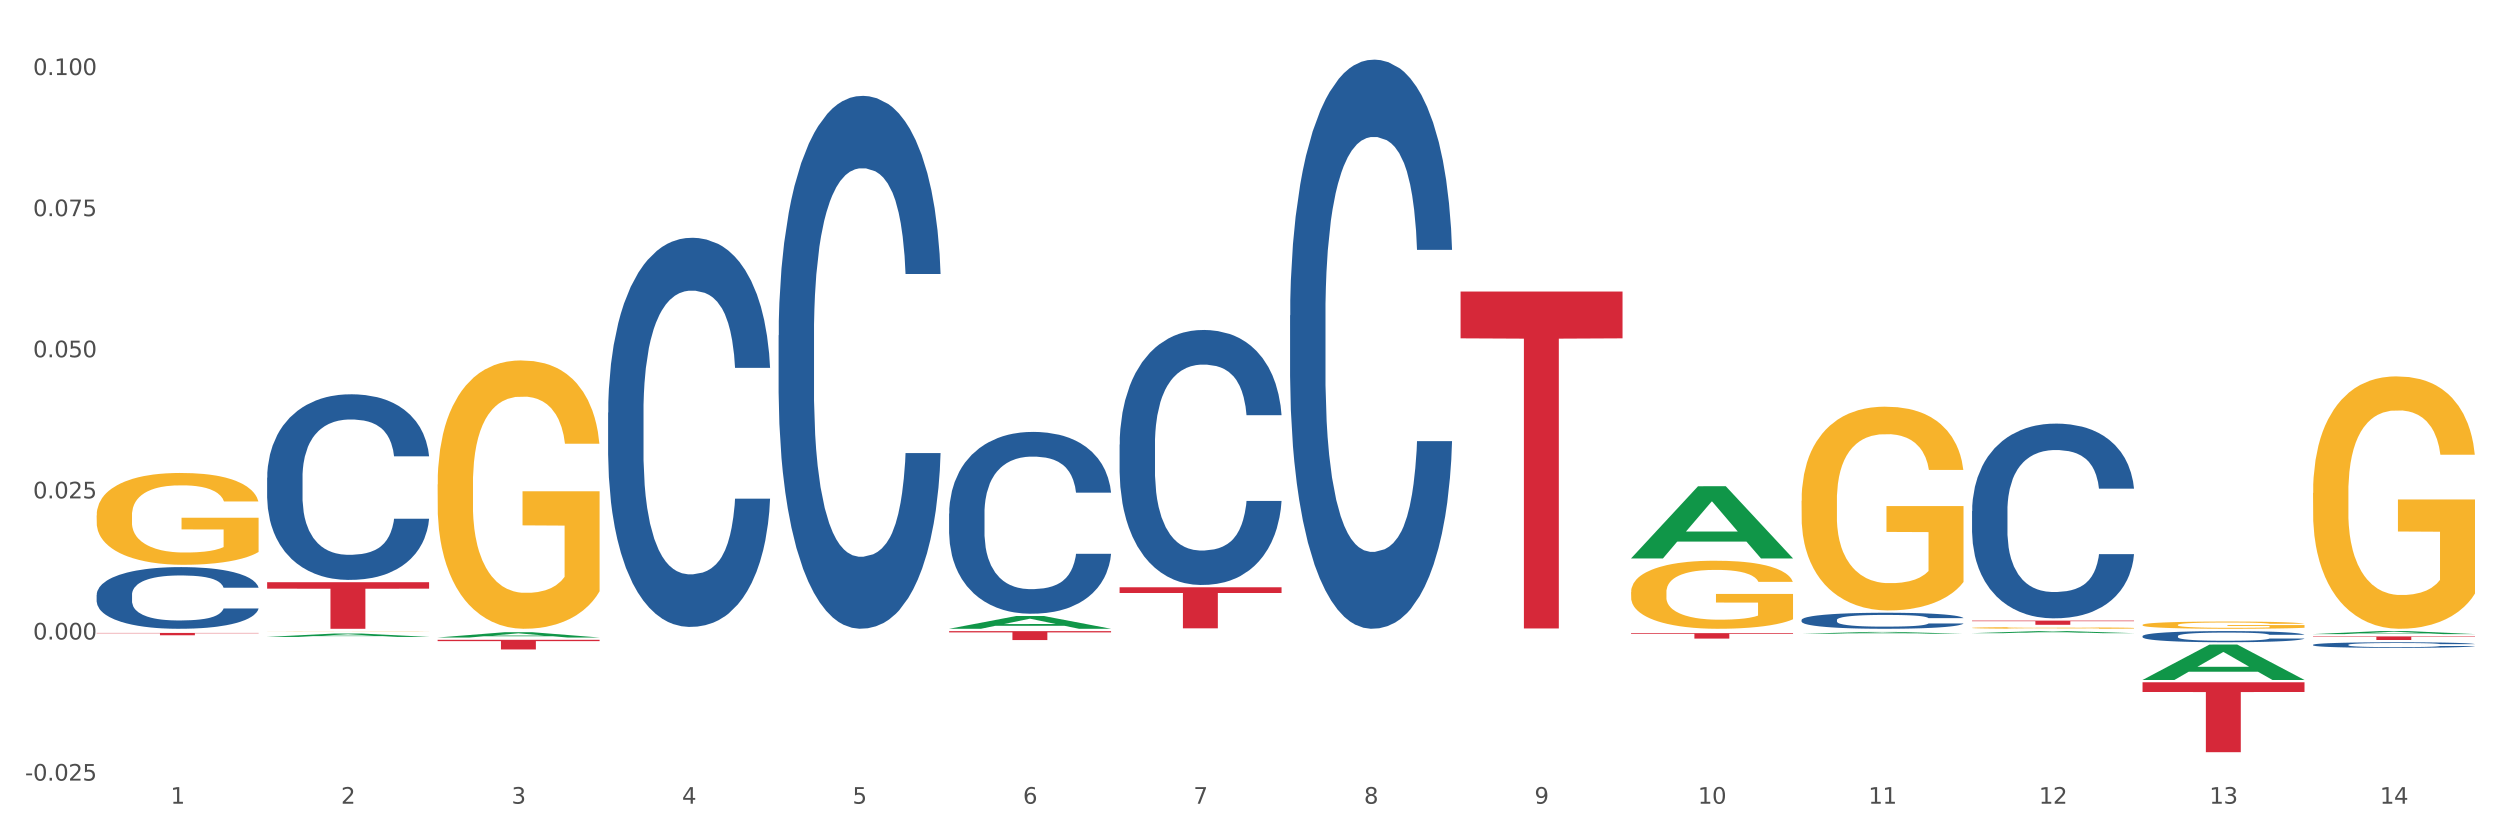 <?xml version="1.0" encoding="utf-8" standalone="no"?>
<!DOCTYPE svg PUBLIC "-//W3C//DTD SVG 1.1//EN"
  "http://www.w3.org/Graphics/SVG/1.1/DTD/svg11.dtd">
<svg xmlns:xlink="http://www.w3.org/1999/xlink" width="1080pt" height="360pt" viewBox="0 0 1080 360" xmlns="http://www.w3.org/2000/svg" version="1.1">
 <rect x="0" y="0" width="1080" height="360" fill="#333333" stroke="none"/>
 <defs>
  <style type="text/css">*{stroke-linejoin: round; stroke-linecap: butt}</style>
 </defs>
 <g id="figure_1">
  <g id="patch_1">
   <path d="M 0 360 
L 1080 360 
L 1080 0 
L 0 0 
z
" style="fill: #ffffff; stroke: #ffffff; stroke-linejoin: miter"/>
  </g>
  <g id="axes_1">
   <g id="matplotlib.axis_1">
    <g id="xtick_1">
     <g id="text_1">
      <!-- 1 -->
      <g style="fill: #4d4d4d" transform="translate(73.677 347.204) scale(0.096 -0.096)">
       <defs>
        <path id="DejaVuSans-31" d="M 794 531 
L 1825 531 
L 1825 4091 
L 703 3866 
L 703 4441 
L 1819 4666 
L 2450 4666 
L 2450 531 
L 3481 531 
L 3481 0 
L 794 0 
L 794 531 
z
" transform="scale(0.016)"/>
       </defs>
       <use xlink:href="#DejaVuSans-31"/>
      </g>
     </g>
    </g>
    <g id="xtick_2">
     <g id="text_2">
      <!-- 2 -->
      <g style="fill: #4d4d4d" transform="translate(147.33 347.204) scale(0.096 -0.096)">
       <defs>
        <path id="DejaVuSans-32" d="M 1228 531 
L 3431 531 
L 3431 0 
L 469 0 
L 469 531 
Q 828 903 1448 1529 
Q 2069 2156 2228 2338 
Q 2531 2678 2651 2914 
Q 2772 3150 2772 3378 
Q 2772 3750 2511 3984 
Q 2250 4219 1831 4219 
Q 1534 4219 1204 4116 
Q 875 4013 500 3803 
L 500 4441 
Q 881 4594 1212 4672 
Q 1544 4750 1819 4750 
Q 2544 4750 2975 4387 
Q 3406 4025 3406 3419 
Q 3406 3131 3298 2873 
Q 3191 2616 2906 2266 
Q 2828 2175 2409 1742 
Q 1991 1309 1228 531 
z
" transform="scale(0.016)"/>
       </defs>
       <use xlink:href="#DejaVuSans-32"/>
      </g>
     </g>
    </g>
    <g id="xtick_3">
     <g id="text_3">
      <!-- 3 -->
      <g style="fill: #4d4d4d" transform="translate(220.983 347.204) scale(0.096 -0.096)">
       <defs>
        <path id="DejaVuSans-33" d="M 2597 2516 
Q 3050 2419 3304 2112 
Q 3559 1806 3559 1356 
Q 3559 666 3084 287 
Q 2609 -91 1734 -91 
Q 1441 -91 1130 -33 
Q 819 25 488 141 
L 488 750 
Q 750 597 1062 519 
Q 1375 441 1716 441 
Q 2309 441 2620 675 
Q 2931 909 2931 1356 
Q 2931 1769 2642 2001 
Q 2353 2234 1838 2234 
L 1294 2234 
L 1294 2753 
L 1863 2753 
Q 2328 2753 2575 2939 
Q 2822 3125 2822 3475 
Q 2822 3834 2567 4026 
Q 2313 4219 1838 4219 
Q 1578 4219 1281 4162 
Q 984 4106 628 3988 
L 628 4550 
Q 988 4650 1302 4700 
Q 1616 4750 1894 4750 
Q 2613 4750 3031 4423 
Q 3450 4097 3450 3541 
Q 3450 3153 3228 2886 
Q 3006 2619 2597 2516 
z
" transform="scale(0.016)"/>
       </defs>
       <use xlink:href="#DejaVuSans-33"/>
      </g>
     </g>
    </g>
    <g id="xtick_4">
     <g id="text_4">
      <!-- 4 -->
      <g style="fill: #4d4d4d" transform="translate(294.635 347.204) scale(0.096 -0.096)">
       <defs>
        <path id="DejaVuSans-34" d="M 2419 4116 
L 825 1625 
L 2419 1625 
L 2419 4116 
z
M 2253 4666 
L 3047 4666 
L 3047 1625 
L 3713 1625 
L 3713 1100 
L 3047 1100 
L 3047 0 
L 2419 0 
L 2419 1100 
L 313 1100 
L 313 1709 
L 2253 4666 
z
" transform="scale(0.016)"/>
       </defs>
       <use xlink:href="#DejaVuSans-34"/>
      </g>
     </g>
    </g>
    <g id="xtick_5">
     <g id="text_5">
      <!-- 5 -->
      <g style="fill: #4d4d4d" transform="translate(368.288 347.204) scale(0.096 -0.096)">
       <defs>
        <path id="DejaVuSans-35" d="M 691 4666 
L 3169 4666 
L 3169 4134 
L 1269 4134 
L 1269 2991 
Q 1406 3038 1543 3061 
Q 1681 3084 1819 3084 
Q 2600 3084 3056 2656 
Q 3513 2228 3513 1497 
Q 3513 744 3044 326 
Q 2575 -91 1722 -91 
Q 1428 -91 1123 -41 
Q 819 9 494 109 
L 494 744 
Q 775 591 1075 516 
Q 1375 441 1709 441 
Q 2250 441 2565 725 
Q 2881 1009 2881 1497 
Q 2881 1984 2565 2268 
Q 2250 2553 1709 2553 
Q 1456 2553 1204 2497 
Q 953 2441 691 2322 
L 691 4666 
z
" transform="scale(0.016)"/>
       </defs>
       <use xlink:href="#DejaVuSans-35"/>
      </g>
     </g>
    </g>
    <g id="xtick_6">
     <g id="text_6">
      <!-- 6 -->
      <g style="fill: #4d4d4d" transform="translate(441.94 347.204) scale(0.096 -0.096)">
       <defs>
        <path id="DejaVuSans-36" d="M 2113 2584 
Q 1688 2584 1439 2293 
Q 1191 2003 1191 1497 
Q 1191 994 1439 701 
Q 1688 409 2113 409 
Q 2538 409 2786 701 
Q 3034 994 3034 1497 
Q 3034 2003 2786 2293 
Q 2538 2584 2113 2584 
z
M 3366 4563 
L 3366 3988 
Q 3128 4100 2886 4159 
Q 2644 4219 2406 4219 
Q 1781 4219 1451 3797 
Q 1122 3375 1075 2522 
Q 1259 2794 1537 2939 
Q 1816 3084 2150 3084 
Q 2853 3084 3261 2657 
Q 3669 2231 3669 1497 
Q 3669 778 3244 343 
Q 2819 -91 2113 -91 
Q 1303 -91 875 529 
Q 447 1150 447 2328 
Q 447 3434 972 4092 
Q 1497 4750 2381 4750 
Q 2619 4750 2861 4703 
Q 3103 4656 3366 4563 
z
" transform="scale(0.016)"/>
       </defs>
       <use xlink:href="#DejaVuSans-36"/>
      </g>
     </g>
    </g>
    <g id="xtick_7">
     <g id="text_7">
      <!-- 7 -->
      <g style="fill: #4d4d4d" transform="translate(515.593 347.204) scale(0.096 -0.096)">
       <defs>
        <path id="DejaVuSans-37" d="M 525 4666 
L 3525 4666 
L 3525 4397 
L 1831 0 
L 1172 0 
L 2766 4134 
L 525 4134 
L 525 4666 
z
" transform="scale(0.016)"/>
       </defs>
       <use xlink:href="#DejaVuSans-37"/>
      </g>
     </g>
    </g>
    <g id="xtick_8">
     <g id="text_8">
      <!-- 8 -->
      <g style="fill: #4d4d4d" transform="translate(589.246 347.204) scale(0.096 -0.096)">
       <defs>
        <path id="DejaVuSans-38" d="M 2034 2216 
Q 1584 2216 1326 1975 
Q 1069 1734 1069 1313 
Q 1069 891 1326 650 
Q 1584 409 2034 409 
Q 2484 409 2743 651 
Q 3003 894 3003 1313 
Q 3003 1734 2745 1975 
Q 2488 2216 2034 2216 
z
M 1403 2484 
Q 997 2584 770 2862 
Q 544 3141 544 3541 
Q 544 4100 942 4425 
Q 1341 4750 2034 4750 
Q 2731 4750 3128 4425 
Q 3525 4100 3525 3541 
Q 3525 3141 3298 2862 
Q 3072 2584 2669 2484 
Q 3125 2378 3379 2068 
Q 3634 1759 3634 1313 
Q 3634 634 3220 271 
Q 2806 -91 2034 -91 
Q 1263 -91 848 271 
Q 434 634 434 1313 
Q 434 1759 690 2068 
Q 947 2378 1403 2484 
z
M 1172 3481 
Q 1172 3119 1398 2916 
Q 1625 2713 2034 2713 
Q 2441 2713 2670 2916 
Q 2900 3119 2900 3481 
Q 2900 3844 2670 4047 
Q 2441 4250 2034 4250 
Q 1625 4250 1398 4047 
Q 1172 3844 1172 3481 
z
" transform="scale(0.016)"/>
       </defs>
       <use xlink:href="#DejaVuSans-38"/>
      </g>
     </g>
    </g>
    <g id="xtick_9">
     <g id="text_9">
      <!-- 9 -->
      <g style="fill: #4d4d4d" transform="translate(662.898 347.204) scale(0.096 -0.096)">
       <defs>
        <path id="DejaVuSans-39" d="M 703 97 
L 703 672 
Q 941 559 1184 500 
Q 1428 441 1663 441 
Q 2288 441 2617 861 
Q 2947 1281 2994 2138 
Q 2813 1869 2534 1725 
Q 2256 1581 1919 1581 
Q 1219 1581 811 2004 
Q 403 2428 403 3163 
Q 403 3881 828 4315 
Q 1253 4750 1959 4750 
Q 2769 4750 3195 4129 
Q 3622 3509 3622 2328 
Q 3622 1225 3098 567 
Q 2575 -91 1691 -91 
Q 1453 -91 1209 -44 
Q 966 3 703 97 
z
M 1959 2075 
Q 2384 2075 2632 2365 
Q 2881 2656 2881 3163 
Q 2881 3666 2632 3958 
Q 2384 4250 1959 4250 
Q 1534 4250 1286 3958 
Q 1038 3666 1038 3163 
Q 1038 2656 1286 2365 
Q 1534 2075 1959 2075 
z
" transform="scale(0.016)"/>
       </defs>
       <use xlink:href="#DejaVuSans-39"/>
      </g>
     </g>
    </g>
    <g id="xtick_10">
     <g id="text_10">
      <!-- 10 -->
      <g style="fill: #4d4d4d" transform="translate(733.497 347.204) scale(0.096 -0.096)">
       <defs>
        <path id="DejaVuSans-30" d="M 2034 4250 
Q 1547 4250 1301 3770 
Q 1056 3291 1056 2328 
Q 1056 1369 1301 889 
Q 1547 409 2034 409 
Q 2525 409 2770 889 
Q 3016 1369 3016 2328 
Q 3016 3291 2770 3770 
Q 2525 4250 2034 4250 
z
M 2034 4750 
Q 2819 4750 3233 4129 
Q 3647 3509 3647 2328 
Q 3647 1150 3233 529 
Q 2819 -91 2034 -91 
Q 1250 -91 836 529 
Q 422 1150 422 2328 
Q 422 3509 836 4129 
Q 1250 4750 2034 4750 
z
" transform="scale(0.016)"/>
       </defs>
       <use xlink:href="#DejaVuSans-31"/>
       <use xlink:href="#DejaVuSans-30" transform="translate(63.623 0)"/>
      </g>
     </g>
    </g>
    <g id="xtick_11">
     <g id="text_11">
      <!-- 11 -->
      <g style="fill: #4d4d4d" transform="translate(807.149 347.204) scale(0.096 -0.096)">
       <use xlink:href="#DejaVuSans-31"/>
       <use xlink:href="#DejaVuSans-31" transform="translate(63.623 0)"/>
      </g>
     </g>
    </g>
    <g id="xtick_12">
     <g id="text_12">
      <!-- 12 -->
      <g style="fill: #4d4d4d" transform="translate(880.802 347.204) scale(0.096 -0.096)">
       <use xlink:href="#DejaVuSans-31"/>
       <use xlink:href="#DejaVuSans-32" transform="translate(63.623 0)"/>
      </g>
     </g>
    </g>
    <g id="xtick_13">
     <g id="text_13">
      <!-- 13 -->
      <g style="fill: #4d4d4d" transform="translate(954.454 347.204) scale(0.096 -0.096)">
       <use xlink:href="#DejaVuSans-31"/>
       <use xlink:href="#DejaVuSans-33" transform="translate(63.623 0)"/>
      </g>
     </g>
    </g>
    <g id="xtick_14">
     <g id="text_14">
      <!-- 14 -->
      <g style="fill: #4d4d4d" transform="translate(1028.107 347.204) scale(0.096 -0.096)">
       <use xlink:href="#DejaVuSans-31"/>
       <use xlink:href="#DejaVuSans-34" transform="translate(63.623 0)"/>
      </g>
     </g>
    </g>
    <g id="xtick_15"/>
    <g id="xtick_16"/>
    <g id="xtick_17"/>
    <g id="xtick_18"/>
    <g id="xtick_19"/>
    <g id="xtick_20"/>
    <g id="xtick_21"/>
    <g id="xtick_22"/>
    <g id="xtick_23"/>
    <g id="xtick_24"/>
    <g id="xtick_25"/>
    <g id="xtick_26"/>
    <g id="xtick_27"/>
   </g>
   <g id="matplotlib.axis_2">
    <g id="ytick_1">
     <g id="text_15">
      <!-- -0.025 -->
      <g style="fill: #4d4d4d" transform="translate(10.8 337.234) scale(0.096 -0.096)">
       <defs>
        <path id="DejaVuSans-2d" d="M 313 2009 
L 1997 2009 
L 1997 1497 
L 313 1497 
L 313 2009 
z
" transform="scale(0.016)"/>
        <path id="DejaVuSans-2e" d="M 684 794 
L 1344 794 
L 1344 0 
L 684 0 
L 684 794 
z
" transform="scale(0.016)"/>
       </defs>
       <use xlink:href="#DejaVuSans-2d"/>
       <use xlink:href="#DejaVuSans-30" transform="translate(36.084 0)"/>
       <use xlink:href="#DejaVuSans-2e" transform="translate(99.707 0)"/>
       <use xlink:href="#DejaVuSans-30" transform="translate(131.494 0)"/>
       <use xlink:href="#DejaVuSans-32" transform="translate(195.117 0)"/>
       <use xlink:href="#DejaVuSans-35" transform="translate(258.74 0)"/>
      </g>
     </g>
    </g>
    <g id="ytick_2">
     <g id="text_16">
      <!-- 0.000 -->
      <g style="fill: #4d4d4d" transform="translate(14.264 276.271) scale(0.096 -0.096)">
       <use xlink:href="#DejaVuSans-30"/>
       <use xlink:href="#DejaVuSans-2e" transform="translate(63.623 0)"/>
       <use xlink:href="#DejaVuSans-30" transform="translate(95.41 0)"/>
       <use xlink:href="#DejaVuSans-30" transform="translate(159.033 0)"/>
       <use xlink:href="#DejaVuSans-30" transform="translate(222.656 0)"/>
      </g>
     </g>
    </g>
    <g id="ytick_3">
     <g id="text_17">
      <!-- 0.025 -->
      <g style="fill: #4d4d4d" transform="translate(14.264 215.308) scale(0.096 -0.096)">
       <use xlink:href="#DejaVuSans-30"/>
       <use xlink:href="#DejaVuSans-2e" transform="translate(63.623 0)"/>
       <use xlink:href="#DejaVuSans-30" transform="translate(95.41 0)"/>
       <use xlink:href="#DejaVuSans-32" transform="translate(159.033 0)"/>
       <use xlink:href="#DejaVuSans-35" transform="translate(222.656 0)"/>
      </g>
     </g>
    </g>
    <g id="ytick_4">
     <g id="text_18">
      <!-- 0.050 -->
      <g style="fill: #4d4d4d" transform="translate(14.264 154.345) scale(0.096 -0.096)">
       <use xlink:href="#DejaVuSans-30"/>
       <use xlink:href="#DejaVuSans-2e" transform="translate(63.623 0)"/>
       <use xlink:href="#DejaVuSans-30" transform="translate(95.41 0)"/>
       <use xlink:href="#DejaVuSans-35" transform="translate(159.033 0)"/>
       <use xlink:href="#DejaVuSans-30" transform="translate(222.656 0)"/>
      </g>
     </g>
    </g>
    <g id="ytick_5">
     <g id="text_19">
      <!-- 0.075 -->
      <g style="fill: #4d4d4d" transform="translate(14.264 93.382) scale(0.096 -0.096)">
       <use xlink:href="#DejaVuSans-30"/>
       <use xlink:href="#DejaVuSans-2e" transform="translate(63.623 0)"/>
       <use xlink:href="#DejaVuSans-30" transform="translate(95.41 0)"/>
       <use xlink:href="#DejaVuSans-37" transform="translate(159.033 0)"/>
       <use xlink:href="#DejaVuSans-35" transform="translate(222.656 0)"/>
      </g>
     </g>
    </g>
    <g id="ytick_6">
     <g id="text_20">
      <!-- 0.100 -->
      <g style="fill: #4d4d4d" transform="translate(14.264 32.418) scale(0.096 -0.096)">
       <use xlink:href="#DejaVuSans-30"/>
       <use xlink:href="#DejaVuSans-2e" transform="translate(63.623 0)"/>
       <use xlink:href="#DejaVuSans-31" transform="translate(95.41 0)"/>
       <use xlink:href="#DejaVuSans-30" transform="translate(159.033 0)"/>
       <use xlink:href="#DejaVuSans-30" transform="translate(222.656 0)"/>
      </g>
     </g>
    </g>
    <g id="ytick_7"/>
    <g id="ytick_8"/>
    <g id="ytick_9"/>
    <g id="ytick_10"/>
    <g id="ytick_11"/>
   </g>
   <g id="PolyCollection_1">
    <path d="M 115.399 275.139 
L 115.471 275.138 
L 144.325 273.69 
L 156.299 273.689 
L 185.369 275.142 
L 171.519 275.142 
L 165.244 274.804 
L 135.452 274.804 
L 135.236 274.809 
L 129.177 275.142 
L 115.399 275.142 
L 115.399 275.139 
L 139.203 274.602 
L 161.493 274.6 
L 150.456 273.999 
L 150.312 273.996 
L 150.168 274 
L 139.131 274.6 
L 139.203 274.602 
L 115.399 275.139 
z
" clip-path="url(#p524a201e7c)" style="fill: #109648"/>
    <path d="M 189.052 276.393 
L 259.022 276.393 
L 259.022 276.973 
L 231.498 276.977 
L 231.498 280.572 
L 216.41 280.572 
L 216.41 276.977 
L 189.052 276.973 
L 189.052 276.396 
L 189.052 276.393 
z
" clip-path="url(#p524a201e7c)" style="fill: #d62839"/>
    <path d="M 410.009 272.644 
L 479.979 272.644 
L 479.979 273.182 
L 452.456 273.186 
L 452.456 276.514 
L 437.367 276.514 
L 437.367 273.186 
L 410.009 273.182 
L 410.009 272.648 
L 410.009 272.644 
z
" clip-path="url(#p524a201e7c)" style="fill: #d62839"/>
    <path d="M 483.662 253.705 
L 553.632 253.705 
L 553.632 256.17 
L 526.108 256.186 
L 526.108 271.443 
L 511.02 271.443 
L 511.02 256.186 
L 483.662 256.17 
L 483.662 253.721 
L 483.662 253.705 
z
" clip-path="url(#p524a201e7c)" style="fill: #d62839"/>
    <path d="M 630.967 125.933 
L 700.937 125.933 
L 700.937 146.163 
L 673.413 146.3 
L 673.413 271.511 
L 658.325 271.511 
L 658.325 146.3 
L 630.967 146.163 
L 630.967 126.069 
L 630.967 125.933 
z
" clip-path="url(#p524a201e7c)" style="fill: #d62839"/>
    <path d="M 704.62 273.506 
L 774.59 273.506 
L 774.59 273.836 
L 747.066 273.838 
L 747.066 275.878 
L 731.978 275.878 
L 731.978 273.838 
L 704.62 273.836 
L 704.62 273.509 
L 704.62 273.506 
z
" clip-path="url(#p524a201e7c)" style="fill: #d62839"/>
    <path d="M 851.925 268.114 
L 921.895 268.114 
L 921.895 268.364 
L 894.371 268.366 
L 894.371 269.914 
L 879.283 269.914 
L 879.283 268.366 
L 851.925 268.364 
L 851.925 268.115 
L 851.925 268.114 
z
" clip-path="url(#p524a201e7c)" style="fill: #d62839"/>
    <path d="M 925.577 294.738 
L 995.547 294.738 
L 995.547 298.936 
L 968.024 298.965 
L 968.024 324.95 
L 952.935 324.95 
L 952.935 298.965 
L 925.577 298.936 
L 925.577 294.766 
L 925.577 294.738 
z
" clip-path="url(#p524a201e7c)" style="fill: #d62839"/>
    <path d="M 41.746 222.654 
L 41.829 222.618 
L 41.829 221.314 
L 41.994 220.19 
L 42.82 217.473 
L 44.06 215.226 
L 44.968 214.03 
L 45.877 213.052 
L 46.951 212.074 
L 48.273 211.059 
L 50.668 209.574 
L 52.155 208.813 
L 53.973 208.015 
L 57.277 206.856 
L 59.673 206.204 
L 62.151 205.66 
L 66.199 205.008 
L 68.842 204.718 
L 71.651 204.501 
L 75.038 204.356 
L 77.599 204.319 
L 83.216 204.428 
L 88.008 204.754 
L 90.321 205.008 
L 93.295 205.443 
L 94.864 205.733 
L 97.425 206.312 
L 100.069 207.073 
L 101.886 207.726 
L 104.612 208.958 
L 106.677 210.19 
L 108.577 211.711 
L 109.569 212.762 
L 110.312 213.741 
L 110.973 214.864 
L 111.634 216.639 
L 96.764 216.639 
L 96.186 215.371 
L 95.277 214.175 
L 93.955 213.016 
L 92.799 212.291 
L 90.816 211.385 
L 88.999 210.806 
L 87.099 210.371 
L 84.786 210.008 
L 82.968 209.827 
L 80.408 209.682 
L 75.368 209.719 
L 71.981 210.008 
L 69.668 210.371 
L 68.181 210.697 
L 66.86 211.059 
L 65.373 211.567 
L 63.638 212.327 
L 62.399 213.016 
L 61.16 213.886 
L 60.168 214.755 
L 59.26 215.77 
L 58.516 216.857 
L 57.938 217.98 
L 57.442 219.357 
L 57.029 221.64 
L 57.029 226.604 
L 57.194 227.727 
L 57.607 229.213 
L 58.103 230.336 
L 58.929 231.677 
L 59.673 232.583 
L 61.077 233.887 
L 62.647 234.974 
L 63.886 235.663 
L 65.125 236.243 
L 67.273 237.04 
L 69.668 237.692 
L 71.734 238.091 
L 74.542 238.453 
L 76.442 238.598 
L 78.095 238.67 
L 82.142 238.67 
L 85.034 238.562 
L 88.255 238.308 
L 90.734 237.982 
L 92.799 237.583 
L 95.112 236.931 
L 96.599 236.315 
L 96.599 228.742 
L 78.425 228.706 
L 78.425 223.669 
L 111.716 223.669 
L 111.716 238.453 
L 110.312 239.214 
L 108.743 239.902 
L 107.09 240.518 
L 104.612 241.279 
L 101.638 242.004 
L 98.995 242.511 
L 96.186 242.946 
L 92.882 243.345 
L 88.586 243.707 
L 85.942 243.852 
L 82.638 243.961 
L 78.755 243.997 
L 75.368 243.924 
L 72.064 243.743 
L 68.594 243.417 
L 65.207 242.946 
L 62.647 242.475 
L 60.086 241.895 
L 57.36 241.134 
L 55.212 240.41 
L 53.56 239.757 
L 51.742 238.924 
L 49.76 237.837 
L 48.273 236.859 
L 46.951 235.844 
L 45.547 234.54 
L 44.555 233.416 
L 43.564 232.003 
L 42.986 230.952 
L 42.325 229.322 
L 41.829 227.039 
L 41.746 222.654 
z
" clip-path="url(#p524a201e7c)" style="fill: #f7b32b"/>
    <path d="M 999.23 278.545 
L 999.313 278.543 
L 999.313 278.481 
L 999.561 278.397 
L 1000.471 278.242 
L 1001.629 278.125 
L 1003.614 277.988 
L 1004.689 277.931 
L 1006.095 277.866 
L 1008.989 277.762 
L 1012.298 277.674 
L 1014.614 277.625 
L 1016.35 277.594 
L 1020.238 277.539 
L 1022.471 277.515 
L 1024.786 277.495 
L 1026.771 277.482 
L 1030.08 277.466 
L 1032.726 277.459 
L 1035.786 277.457 
L 1038.35 277.459 
L 1041.741 277.468 
L 1046.704 277.495 
L 1048.606 277.51 
L 1051.17 277.537 
L 1053.817 277.572 
L 1055.967 277.608 
L 1058.448 277.659 
L 1061.012 277.725 
L 1063.493 277.809 
L 1065.23 277.886 
L 1066.636 277.968 
L 1067.877 278.068 
L 1068.786 278.176 
L 1069.2 278.267 
L 1054.065 278.267 
L 1053.651 278.185 
L 1052.824 278.096 
L 1051.997 278.037 
L 1051.087 277.988 
L 1049.681 277.933 
L 1048.441 277.897 
L 1046.373 277.855 
L 1044.471 277.829 
L 1042.899 277.813 
L 1040.997 277.8 
L 1036.944 277.787 
L 1034.05 277.787 
L 1032.23 277.791 
L 1029.997 277.802 
L 1028.095 277.818 
L 1025.862 277.844 
L 1024.125 277.873 
L 1022.388 277.911 
L 1021.395 277.937 
L 1019.907 277.986 
L 1018.914 278.026 
L 1017.591 278.094 
L 1016.847 278.143 
L 1015.523 278.269 
L 1014.944 278.362 
L 1014.696 278.426 
L 1014.531 278.497 
L 1014.531 278.842 
L 1015.027 278.997 
L 1015.441 279.063 
L 1016.102 279.138 
L 1017.343 279.235 
L 1019.162 279.331 
L 1021.065 279.399 
L 1022.636 279.441 
L 1024.125 279.472 
L 1025.614 279.496 
L 1027.433 279.519 
L 1028.922 279.532 
L 1031.155 279.545 
L 1033.801 279.552 
L 1035.869 279.552 
L 1040.087 279.541 
L 1041.989 279.53 
L 1043.809 279.514 
L 1045.794 279.49 
L 1047.365 279.463 
L 1048.275 279.443 
L 1049.764 279.401 
L 1050.922 279.357 
L 1051.914 279.306 
L 1052.576 279.262 
L 1053.32 279.196 
L 1053.899 279.12 
L 1054.065 279.081 
L 1069.2 279.081 
L 1068.869 279.16 
L 1068.29 279.238 
L 1067.132 279.342 
L 1066.223 279.401 
L 1064.817 279.474 
L 1063.328 279.536 
L 1061.26 279.605 
L 1059.358 279.656 
L 1057.373 279.7 
L 1055.223 279.74 
L 1051.335 279.795 
L 1049.929 279.81 
L 1046.952 279.837 
L 1044.636 279.852 
L 1041.245 279.868 
L 1037.771 279.877 
L 1034.132 279.879 
L 1030.907 279.875 
L 1027.35 279.861 
L 1025.117 279.848 
L 1022.636 279.828 
L 1019.741 279.797 
L 1017.012 279.76 
L 1014.448 279.715 
L 1012.05 279.664 
L 1009.817 279.607 
L 1006.922 279.512 
L 1004.771 279.419 
L 1003.2 279.333 
L 1002.125 279.26 
L 1001.05 279.167 
L 1000.471 279.103 
L 999.561 278.948 
L 999.23 278.804 
L 999.23 278.545 
z
" clip-path="url(#p524a201e7c)" style="fill: #255c99"/>
    <path d="M 925.577 274.793 
L 925.66 274.789 
L 925.66 274.665 
L 925.908 274.498 
L 926.818 274.189 
L 927.976 273.955 
L 929.961 273.682 
L 931.036 273.567 
L 932.442 273.44 
L 935.337 273.232 
L 938.645 273.056 
L 940.961 272.959 
L 942.698 272.897 
L 946.585 272.787 
L 948.818 272.738 
L 951.134 272.699 
L 953.119 272.672 
L 956.427 272.641 
L 959.074 272.628 
L 962.134 272.624 
L 964.698 272.628 
L 968.089 272.646 
L 973.051 272.699 
L 974.953 272.73 
L 977.517 272.783 
L 980.164 272.853 
L 982.314 272.924 
L 984.796 273.025 
L 987.359 273.157 
L 989.841 273.325 
L 991.577 273.479 
L 992.984 273.642 
L 994.224 273.841 
L 995.134 274.057 
L 995.547 274.238 
L 980.412 274.238 
L 979.999 274.074 
L 979.171 273.898 
L 978.344 273.779 
L 977.435 273.682 
L 976.029 273.572 
L 974.788 273.501 
L 972.72 273.417 
L 970.818 273.365 
L 969.247 273.334 
L 967.344 273.307 
L 963.292 273.281 
L 960.397 273.281 
L 958.577 273.29 
L 956.344 273.312 
L 954.442 273.343 
L 952.209 273.395 
L 950.472 273.453 
L 948.735 273.528 
L 947.743 273.581 
L 946.254 273.678 
L 945.262 273.757 
L 943.938 273.894 
L 943.194 273.991 
L 941.871 274.242 
L 941.292 274.427 
L 941.044 274.555 
L 940.878 274.696 
L 940.878 275.384 
L 941.374 275.693 
L 941.788 275.825 
L 942.45 275.975 
L 943.69 276.169 
L 945.51 276.358 
L 947.412 276.495 
L 948.983 276.579 
L 950.472 276.641 
L 951.961 276.689 
L 953.78 276.733 
L 955.269 276.76 
L 957.502 276.786 
L 960.149 276.799 
L 962.217 276.799 
L 966.435 276.777 
L 968.337 276.755 
L 970.156 276.724 
L 972.141 276.676 
L 973.713 276.623 
L 974.623 276.583 
L 976.111 276.499 
L 977.269 276.411 
L 978.262 276.31 
L 978.923 276.222 
L 979.668 276.089 
L 980.247 275.94 
L 980.412 275.86 
L 995.547 275.86 
L 995.217 276.019 
L 994.638 276.173 
L 993.48 276.38 
L 992.57 276.499 
L 991.164 276.645 
L 989.675 276.768 
L 987.608 276.905 
L 985.705 277.007 
L 983.72 277.095 
L 981.57 277.174 
L 977.683 277.284 
L 976.277 277.315 
L 973.299 277.368 
L 970.984 277.399 
L 967.593 277.43 
L 964.119 277.447 
L 960.48 277.452 
L 957.254 277.443 
L 953.698 277.417 
L 951.465 277.39 
L 948.983 277.35 
L 946.089 277.289 
L 943.359 277.214 
L 940.796 277.126 
L 938.397 277.024 
L 936.164 276.91 
L 933.269 276.72 
L 931.119 276.535 
L 929.547 276.363 
L 928.472 276.217 
L 927.397 276.032 
L 926.818 275.904 
L 925.908 275.596 
L 925.577 275.309 
L 925.577 274.793 
z
" clip-path="url(#p524a201e7c)" style="fill: #255c99"/>
    <path d="M 851.925 220.795 
L 852.008 220.718 
L 852.008 218.567 
L 852.256 215.647 
L 853.165 210.269 
L 854.323 206.197 
L 856.308 201.433 
L 857.384 199.435 
L 858.79 197.207 
L 861.684 193.596 
L 864.993 190.522 
L 867.308 188.832 
L 869.045 187.756 
L 872.932 185.835 
L 875.165 184.99 
L 877.481 184.299 
L 879.466 183.838 
L 882.775 183.3 
L 885.421 183.069 
L 888.481 182.992 
L 891.045 183.069 
L 894.436 183.377 
L 899.399 184.299 
L 901.301 184.836 
L 903.865 185.759 
L 906.511 186.988 
L 908.662 188.217 
L 911.143 189.984 
L 913.707 192.289 
L 916.188 195.209 
L 917.925 197.898 
L 919.331 200.741 
L 920.572 204.199 
L 921.481 207.964 
L 921.895 211.114 
L 906.759 211.114 
L 906.346 208.271 
L 905.519 205.198 
L 904.692 203.123 
L 903.782 201.433 
L 902.376 199.512 
L 901.135 198.283 
L 899.068 196.823 
L 897.166 195.901 
L 895.594 195.363 
L 893.692 194.902 
L 889.639 194.441 
L 886.744 194.441 
L 884.925 194.594 
L 882.692 194.979 
L 880.79 195.517 
L 878.556 196.439 
L 876.82 197.437 
L 875.083 198.744 
L 874.09 199.666 
L 872.602 201.356 
L 871.609 202.739 
L 870.286 205.121 
L 869.541 206.811 
L 868.218 211.191 
L 867.639 214.418 
L 867.391 216.646 
L 867.226 219.105 
L 867.226 231.091 
L 867.722 236.469 
L 868.135 238.774 
L 868.797 241.387 
L 870.038 244.767 
L 871.857 248.071 
L 873.759 250.453 
L 875.331 251.913 
L 876.82 252.989 
L 878.308 253.834 
L 880.128 254.602 
L 881.617 255.063 
L 883.85 255.524 
L 886.496 255.755 
L 888.564 255.755 
L 892.782 255.371 
L 894.684 254.986 
L 896.504 254.449 
L 898.489 253.603 
L 900.06 252.681 
L 900.97 251.99 
L 902.459 250.53 
L 903.617 248.993 
L 904.609 247.226 
L 905.271 245.689 
L 906.015 243.384 
L 906.594 240.772 
L 906.759 239.389 
L 921.895 239.389 
L 921.564 242.155 
L 920.985 244.844 
L 919.827 248.456 
L 918.917 250.53 
L 917.511 253.066 
L 916.023 255.217 
L 913.955 257.599 
L 912.053 259.366 
L 910.068 260.903 
L 907.917 262.286 
L 904.03 264.207 
L 902.624 264.744 
L 899.647 265.666 
L 897.331 266.204 
L 893.94 266.742 
L 890.466 267.05 
L 886.827 267.126 
L 883.602 266.973 
L 880.045 266.512 
L 877.812 266.051 
L 875.331 265.359 
L 872.436 264.283 
L 869.707 262.977 
L 867.143 261.441 
L 864.744 259.673 
L 862.511 257.676 
L 859.617 254.372 
L 857.466 251.145 
L 855.895 248.148 
L 854.82 245.613 
L 853.744 242.386 
L 853.165 240.157 
L 852.256 234.779 
L 851.925 229.785 
L 851.925 220.795 
z
" clip-path="url(#p524a201e7c)" style="fill: #255c99"/>
    <path d="M 778.272 267.82 
L 778.355 267.813 
L 778.355 267.636 
L 778.603 267.396 
L 779.513 266.952 
L 780.671 266.617 
L 782.656 266.225 
L 783.731 266.06 
L 785.137 265.876 
L 788.032 265.579 
L 791.34 265.326 
L 793.656 265.186 
L 795.393 265.098 
L 799.28 264.94 
L 801.513 264.87 
L 803.829 264.813 
L 805.814 264.775 
L 809.122 264.731 
L 811.769 264.712 
L 814.829 264.705 
L 817.393 264.712 
L 820.784 264.737 
L 825.746 264.813 
L 827.648 264.857 
L 830.212 264.933 
L 832.859 265.035 
L 835.009 265.136 
L 837.49 265.281 
L 840.054 265.471 
L 842.535 265.712 
L 844.272 265.933 
L 845.678 266.168 
L 846.919 266.452 
L 847.829 266.763 
L 848.242 267.022 
L 833.107 267.022 
L 832.693 266.788 
L 831.866 266.535 
L 831.039 266.364 
L 830.129 266.225 
L 828.723 266.066 
L 827.483 265.965 
L 825.415 265.845 
L 823.513 265.769 
L 821.941 265.725 
L 820.039 265.687 
L 815.987 265.649 
L 813.092 265.649 
L 811.272 265.661 
L 809.039 265.693 
L 807.137 265.737 
L 804.904 265.813 
L 803.167 265.895 
L 801.43 266.003 
L 800.438 266.079 
L 798.949 266.218 
L 797.957 266.332 
L 796.633 266.528 
L 795.889 266.668 
L 794.566 267.028 
L 793.987 267.294 
L 793.738 267.478 
L 793.573 267.68 
L 793.573 268.668 
L 794.069 269.111 
L 794.483 269.301 
L 795.144 269.516 
L 796.385 269.794 
L 798.205 270.067 
L 800.107 270.263 
L 801.678 270.383 
L 803.167 270.472 
L 804.656 270.541 
L 806.475 270.605 
L 807.964 270.643 
L 810.197 270.681 
L 812.844 270.7 
L 814.911 270.7 
L 819.129 270.668 
L 821.032 270.636 
L 822.851 270.592 
L 824.836 270.522 
L 826.408 270.446 
L 827.317 270.389 
L 828.806 270.269 
L 829.964 270.143 
L 830.957 269.997 
L 831.618 269.87 
L 832.363 269.681 
L 832.942 269.465 
L 833.107 269.351 
L 848.242 269.351 
L 847.911 269.579 
L 847.332 269.801 
L 846.175 270.098 
L 845.265 270.269 
L 843.859 270.478 
L 842.37 270.655 
L 840.302 270.852 
L 838.4 270.997 
L 836.415 271.124 
L 834.265 271.238 
L 830.378 271.396 
L 828.972 271.44 
L 825.994 271.516 
L 823.678 271.56 
L 820.287 271.605 
L 816.814 271.63 
L 813.175 271.636 
L 809.949 271.624 
L 806.393 271.586 
L 804.16 271.548 
L 801.678 271.491 
L 798.784 271.402 
L 796.054 271.295 
L 793.49 271.168 
L 791.092 271.022 
L 788.859 270.858 
L 785.964 270.586 
L 783.814 270.32 
L 782.242 270.073 
L 781.167 269.864 
L 780.092 269.598 
L 779.513 269.415 
L 778.603 268.972 
L 778.272 268.56 
L 778.272 267.82 
z
" clip-path="url(#p524a201e7c)" style="fill: #255c99"/>
    <path d="M 557.315 136.236 
L 557.397 136.011 
L 557.397 129.724 
L 557.645 121.191 
L 558.555 105.473 
L 559.713 93.572 
L 561.698 79.65 
L 562.773 73.812 
L 564.179 67.3 
L 567.074 56.747 
L 570.382 47.765 
L 572.698 42.825 
L 574.435 39.681 
L 578.322 34.068 
L 580.555 31.598 
L 582.871 29.577 
L 584.856 28.229 
L 588.164 26.658 
L 590.811 25.984 
L 593.871 25.759 
L 596.435 25.984 
L 599.826 26.882 
L 604.788 29.577 
L 606.691 31.149 
L 609.254 33.843 
L 611.901 37.436 
L 614.051 41.029 
L 616.533 46.193 
L 619.097 52.929 
L 621.578 61.462 
L 623.315 69.321 
L 624.721 77.629 
L 625.961 87.734 
L 626.871 98.737 
L 627.285 107.943 
L 612.149 107.943 
L 611.736 99.635 
L 610.909 90.653 
L 610.082 84.59 
L 609.172 79.65 
L 607.766 74.037 
L 606.525 70.444 
L 604.457 66.178 
L 602.555 63.483 
L 600.984 61.911 
L 599.081 60.564 
L 595.029 59.217 
L 592.134 59.217 
L 590.315 59.666 
L 588.081 60.789 
L 586.179 62.36 
L 583.946 65.055 
L 582.209 67.974 
L 580.472 71.791 
L 579.48 74.486 
L 577.991 79.426 
L 576.999 83.468 
L 575.675 90.428 
L 574.931 95.368 
L 573.608 108.168 
L 573.029 117.598 
L 572.781 124.11 
L 572.615 131.296 
L 572.615 166.325 
L 573.112 182.043 
L 573.525 188.779 
L 574.187 196.414 
L 575.427 206.294 
L 577.247 215.949 
L 579.149 222.91 
L 580.721 227.176 
L 582.209 230.32 
L 583.698 232.79 
L 585.518 235.036 
L 587.006 236.383 
L 589.239 237.73 
L 591.886 238.404 
L 593.954 238.404 
L 598.172 237.281 
L 600.074 236.158 
L 601.894 234.586 
L 603.878 232.116 
L 605.45 229.422 
L 606.36 227.401 
L 607.848 223.135 
L 609.006 218.644 
L 609.999 213.479 
L 610.66 208.988 
L 611.405 202.252 
L 611.984 194.617 
L 612.149 190.576 
L 627.285 190.576 
L 626.954 198.659 
L 626.375 206.518 
L 625.217 217.072 
L 624.307 223.135 
L 622.901 230.545 
L 621.412 236.832 
L 619.345 243.793 
L 617.442 248.957 
L 615.457 253.448 
L 613.307 257.49 
L 609.42 263.104 
L 608.014 264.675 
L 605.036 267.37 
L 602.721 268.942 
L 599.33 270.514 
L 595.856 271.412 
L 592.217 271.636 
L 588.991 271.187 
L 585.435 269.84 
L 583.202 268.493 
L 580.721 266.472 
L 577.826 263.328 
L 575.097 259.511 
L 572.533 255.02 
L 570.134 249.856 
L 567.901 244.017 
L 565.006 234.362 
L 562.856 224.931 
L 561.284 216.174 
L 560.209 208.764 
L 559.134 199.333 
L 558.555 192.821 
L 557.645 177.103 
L 557.315 162.507 
L 557.315 136.236 
z
" clip-path="url(#p524a201e7c)" style="fill: #255c99"/>
    <path d="M 483.662 192.046 
L 483.745 191.945 
L 483.745 189.128 
L 483.993 185.304 
L 484.903 178.261 
L 486.06 172.929 
L 488.045 166.69 
L 489.121 164.074 
L 490.527 161.156 
L 493.421 156.427 
L 496.73 152.403 
L 499.045 150.189 
L 500.782 148.781 
L 504.67 146.265 
L 506.903 145.158 
L 509.218 144.253 
L 511.203 143.649 
L 514.512 142.945 
L 517.158 142.643 
L 520.218 142.542 
L 522.782 142.643 
L 526.173 143.045 
L 531.136 144.253 
L 533.038 144.957 
L 535.602 146.165 
L 538.248 147.774 
L 540.399 149.384 
L 542.88 151.698 
L 545.444 154.717 
L 547.925 158.54 
L 549.662 162.062 
L 551.068 165.785 
L 552.309 170.312 
L 553.218 175.243 
L 553.632 179.368 
L 538.497 179.368 
L 538.083 175.645 
L 537.256 171.62 
L 536.429 168.904 
L 535.519 166.69 
L 534.113 164.175 
L 532.873 162.565 
L 530.805 160.653 
L 528.903 159.446 
L 527.331 158.742 
L 525.429 158.138 
L 521.376 157.534 
L 518.482 157.534 
L 516.662 157.735 
L 514.429 158.239 
L 512.527 158.943 
L 510.294 160.15 
L 508.557 161.458 
L 506.82 163.169 
L 505.827 164.376 
L 504.339 166.59 
L 503.346 168.401 
L 502.023 171.52 
L 501.279 173.733 
L 499.955 179.469 
L 499.376 183.694 
L 499.128 186.612 
L 498.963 189.832 
L 498.963 205.528 
L 499.459 212.571 
L 499.873 215.59 
L 500.534 219.011 
L 501.775 223.438 
L 503.594 227.764 
L 505.497 230.884 
L 507.068 232.795 
L 508.557 234.204 
L 510.045 235.311 
L 511.865 236.317 
L 513.354 236.921 
L 515.587 237.524 
L 518.233 237.826 
L 520.301 237.826 
L 524.519 237.323 
L 526.421 236.82 
L 528.241 236.116 
L 530.226 235.009 
L 531.797 233.801 
L 532.707 232.896 
L 534.196 230.984 
L 535.354 228.972 
L 536.346 226.658 
L 537.008 224.645 
L 537.752 221.627 
L 538.331 218.206 
L 538.497 216.395 
L 553.632 216.395 
L 553.301 220.017 
L 552.722 223.539 
L 551.564 228.268 
L 550.654 230.984 
L 549.248 234.305 
L 547.76 237.122 
L 545.692 240.241 
L 543.79 242.555 
L 541.805 244.567 
L 539.654 246.379 
L 535.767 248.894 
L 534.361 249.598 
L 531.384 250.806 
L 529.068 251.51 
L 525.677 252.214 
L 522.203 252.617 
L 518.564 252.717 
L 515.339 252.516 
L 511.782 251.912 
L 509.549 251.309 
L 507.068 250.403 
L 504.173 248.995 
L 501.444 247.284 
L 498.88 245.272 
L 496.482 242.958 
L 494.248 240.342 
L 491.354 236.015 
L 489.203 231.789 
L 487.632 227.865 
L 486.557 224.545 
L 485.482 220.319 
L 484.903 217.401 
L 483.993 210.358 
L 483.662 203.818 
L 483.662 192.046 
z
" clip-path="url(#p524a201e7c)" style="fill: #255c99"/>
    <path d="M 410.009 221.874 
L 410.092 221.802 
L 410.092 219.793 
L 410.34 217.067 
L 411.25 212.046 
L 412.408 208.244 
L 414.393 203.796 
L 415.468 201.931 
L 416.874 199.851 
L 419.769 196.479 
L 423.077 193.609 
L 425.393 192.031 
L 427.13 191.027 
L 431.017 189.233 
L 433.25 188.444 
L 435.566 187.799 
L 437.551 187.368 
L 440.859 186.866 
L 443.506 186.651 
L 446.566 186.579 
L 449.13 186.651 
L 452.521 186.938 
L 457.483 187.799 
L 459.385 188.301 
L 461.949 189.162 
L 464.596 190.31 
L 466.746 191.457 
L 469.227 193.107 
L 471.791 195.259 
L 474.273 197.985 
L 476.009 200.496 
L 477.415 203.15 
L 478.656 206.379 
L 479.566 209.894 
L 479.979 212.835 
L 464.844 212.835 
L 464.43 210.181 
L 463.603 207.311 
L 462.776 205.374 
L 461.867 203.796 
L 460.461 202.003 
L 459.22 200.855 
L 457.152 199.492 
L 455.25 198.631 
L 453.679 198.129 
L 451.776 197.698 
L 447.724 197.268 
L 444.829 197.268 
L 443.009 197.411 
L 440.776 197.77 
L 438.874 198.272 
L 436.641 199.133 
L 434.904 200.066 
L 433.167 201.285 
L 432.175 202.146 
L 430.686 203.724 
L 429.694 205.016 
L 428.37 207.239 
L 427.626 208.818 
L 426.303 212.907 
L 425.724 215.92 
L 425.476 218 
L 425.31 220.296 
L 425.31 231.486 
L 425.806 236.508 
L 426.22 238.66 
L 426.882 241.099 
L 428.122 244.256 
L 429.942 247.34 
L 431.844 249.564 
L 433.415 250.927 
L 434.904 251.931 
L 436.393 252.721 
L 438.212 253.438 
L 439.701 253.868 
L 441.934 254.299 
L 444.581 254.514 
L 446.649 254.514 
L 450.867 254.155 
L 452.769 253.797 
L 454.588 253.294 
L 456.573 252.505 
L 458.145 251.645 
L 459.055 250.999 
L 460.543 249.636 
L 461.701 248.201 
L 462.694 246.551 
L 463.355 245.116 
L 464.1 242.964 
L 464.679 240.525 
L 464.844 239.234 
L 479.979 239.234 
L 479.649 241.817 
L 479.07 244.327 
L 477.912 247.699 
L 477.002 249.636 
L 475.596 252.003 
L 474.107 254.012 
L 472.04 256.236 
L 470.137 257.886 
L 468.152 259.32 
L 466.002 260.612 
L 462.115 262.405 
L 460.709 262.907 
L 457.731 263.768 
L 455.415 264.27 
L 452.024 264.772 
L 448.551 265.059 
L 444.912 265.131 
L 441.686 264.988 
L 438.13 264.557 
L 435.897 264.127 
L 433.415 263.481 
L 430.521 262.477 
L 427.791 261.257 
L 425.227 259.823 
L 422.829 258.173 
L 420.596 256.307 
L 417.701 253.223 
L 415.551 250.21 
L 413.979 247.412 
L 412.904 245.045 
L 411.829 242.032 
L 411.25 239.951 
L 410.34 234.93 
L 410.009 230.267 
L 410.009 221.874 
z
" clip-path="url(#p524a201e7c)" style="fill: #255c99"/>
    <path d="M 336.357 144.847 
L 336.44 144.636 
L 336.44 138.75 
L 336.688 130.76 
L 337.597 116.044 
L 338.755 104.901 
L 340.74 91.866 
L 341.815 86.4 
L 343.221 80.303 
L 346.116 70.421 
L 349.424 62.012 
L 351.74 57.386 
L 353.477 54.443 
L 357.364 49.187 
L 359.597 46.874 
L 361.913 44.982 
L 363.898 43.721 
L 367.206 42.249 
L 369.853 41.618 
L 372.913 41.408 
L 375.477 41.618 
L 378.868 42.459 
L 383.831 44.982 
L 385.733 46.454 
L 388.297 48.977 
L 390.943 52.341 
L 393.094 55.705 
L 395.575 60.54 
L 398.139 66.847 
L 400.62 74.836 
L 402.357 82.195 
L 403.763 89.974 
L 405.003 99.435 
L 405.913 109.736 
L 406.327 118.356 
L 391.191 118.356 
L 390.778 110.577 
L 389.951 102.168 
L 389.124 96.491 
L 388.214 91.866 
L 386.808 86.61 
L 385.567 83.246 
L 383.5 79.251 
L 381.597 76.729 
L 380.026 75.257 
L 378.124 73.995 
L 374.071 72.734 
L 371.176 72.734 
L 369.357 73.155 
L 367.124 74.206 
L 365.221 75.677 
L 362.988 78.2 
L 361.252 80.933 
L 359.515 84.508 
L 358.522 87.03 
L 357.034 91.656 
L 356.041 95.44 
L 354.718 101.957 
L 353.973 106.583 
L 352.65 118.566 
L 352.071 127.397 
L 351.823 133.494 
L 351.658 140.221 
L 351.658 173.019 
L 352.154 187.736 
L 352.567 194.043 
L 353.229 201.191 
L 354.47 210.442 
L 356.289 219.482 
L 358.191 225.999 
L 359.763 229.994 
L 361.252 232.937 
L 362.74 235.25 
L 364.56 237.352 
L 366.049 238.614 
L 368.282 239.875 
L 370.928 240.506 
L 372.996 240.506 
L 377.214 239.455 
L 379.116 238.404 
L 380.936 236.932 
L 382.921 234.619 
L 384.492 232.096 
L 385.402 230.204 
L 386.891 226.21 
L 388.049 222.005 
L 389.041 217.169 
L 389.703 212.964 
L 390.447 206.657 
L 391.026 199.509 
L 391.191 195.725 
L 406.327 195.725 
L 405.996 203.293 
L 405.417 210.652 
L 404.259 220.533 
L 403.349 226.21 
L 401.943 233.148 
L 400.455 239.034 
L 398.387 245.552 
L 396.485 250.387 
L 394.5 254.592 
L 392.349 258.376 
L 388.462 263.632 
L 387.056 265.104 
L 384.079 267.627 
L 381.763 269.099 
L 378.372 270.57 
L 374.898 271.411 
L 371.259 271.622 
L 368.034 271.201 
L 364.477 269.94 
L 362.244 268.678 
L 359.763 266.786 
L 356.868 263.843 
L 354.139 260.269 
L 351.575 256.064 
L 349.176 251.228 
L 346.943 245.762 
L 344.049 236.722 
L 341.898 227.892 
L 340.327 219.692 
L 339.252 212.754 
L 338.176 203.924 
L 337.597 197.827 
L 336.688 183.11 
L 336.357 169.445 
L 336.357 144.847 
z
" clip-path="url(#p524a201e7c)" style="fill: #255c99"/>
    <path d="M 262.704 178.255 
L 262.787 178.102 
L 262.787 173.803 
L 263.035 167.968 
L 263.945 157.221 
L 265.103 149.083 
L 267.088 139.564 
L 268.163 135.572 
L 269.569 131.119 
L 272.464 123.903 
L 275.772 117.761 
L 278.088 114.384 
L 279.825 112.234 
L 283.712 108.396 
L 285.945 106.707 
L 288.261 105.325 
L 290.246 104.404 
L 293.554 103.329 
L 296.2 102.868 
L 299.261 102.715 
L 301.825 102.868 
L 305.216 103.482 
L 310.178 105.325 
L 312.08 106.4 
L 314.644 108.242 
L 317.291 110.699 
L 319.441 113.155 
L 321.922 116.687 
L 324.486 121.293 
L 326.967 127.127 
L 328.704 132.501 
L 330.11 138.182 
L 331.351 145.091 
L 332.261 152.615 
L 332.674 158.91 
L 317.539 158.91 
L 317.125 153.229 
L 316.298 147.087 
L 315.471 142.942 
L 314.561 139.564 
L 313.155 135.725 
L 311.915 133.269 
L 309.847 130.352 
L 307.945 128.509 
L 306.373 127.434 
L 304.471 126.513 
L 300.419 125.592 
L 297.524 125.592 
L 295.704 125.899 
L 293.471 126.667 
L 291.569 127.741 
L 289.336 129.584 
L 287.599 131.58 
L 285.862 134.19 
L 284.87 136.032 
L 283.381 139.41 
L 282.388 142.174 
L 281.065 146.934 
L 280.321 150.311 
L 278.997 159.063 
L 278.419 165.512 
L 278.17 169.964 
L 278.005 174.877 
L 278.005 198.829 
L 278.501 209.577 
L 278.915 214.183 
L 279.576 219.403 
L 280.817 226.159 
L 282.637 232.761 
L 284.539 237.521 
L 286.11 240.438 
L 287.599 242.588 
L 289.088 244.276 
L 290.907 245.812 
L 292.396 246.733 
L 294.629 247.654 
L 297.276 248.115 
L 299.343 248.115 
L 303.561 247.347 
L 305.464 246.58 
L 307.283 245.505 
L 309.268 243.816 
L 310.84 241.973 
L 311.749 240.592 
L 313.238 237.674 
L 314.396 234.604 
L 315.388 231.072 
L 316.05 228.002 
L 316.794 223.395 
L 317.373 218.175 
L 317.539 215.411 
L 332.674 215.411 
L 332.343 220.939 
L 331.764 226.313 
L 330.607 233.529 
L 329.697 237.674 
L 328.291 242.741 
L 326.802 247.04 
L 324.734 251.8 
L 322.832 255.331 
L 320.847 258.402 
L 318.697 261.166 
L 314.81 265.004 
L 313.404 266.079 
L 310.426 267.921 
L 308.11 268.996 
L 304.719 270.071 
L 301.246 270.685 
L 297.607 270.839 
L 294.381 270.531 
L 290.825 269.61 
L 288.591 268.689 
L 286.11 267.307 
L 283.216 265.158 
L 280.486 262.547 
L 277.922 259.477 
L 275.524 255.945 
L 273.291 251.953 
L 270.396 245.351 
L 268.246 238.903 
L 266.674 232.915 
L 265.599 227.848 
L 264.524 221.399 
L 263.945 216.947 
L 263.035 206.199 
L 262.704 196.219 
L 262.704 178.255 
z
" clip-path="url(#p524a201e7c)" style="fill: #255c99"/>
    <path d="M 115.399 206.361 
L 115.482 206.288 
L 115.482 204.237 
L 115.73 201.454 
L 116.64 196.327 
L 117.798 192.445 
L 119.783 187.904 
L 120.858 186 
L 122.264 183.876 
L 125.158 180.433 
L 128.467 177.504 
L 130.783 175.892 
L 132.519 174.867 
L 136.407 173.036 
L 138.64 172.23 
L 140.955 171.571 
L 142.94 171.132 
L 146.249 170.619 
L 148.895 170.399 
L 151.955 170.326 
L 154.519 170.399 
L 157.91 170.692 
L 162.873 171.571 
L 164.775 172.084 
L 167.339 172.963 
L 169.986 174.135 
L 172.136 175.306 
L 174.617 176.991 
L 177.181 179.188 
L 179.662 181.971 
L 181.399 184.535 
L 182.805 187.245 
L 184.046 190.541 
L 184.955 194.13 
L 185.369 197.132 
L 170.234 197.132 
L 169.82 194.423 
L 168.993 191.493 
L 168.166 189.515 
L 167.256 187.904 
L 165.85 186.073 
L 164.61 184.901 
L 162.542 183.51 
L 160.64 182.631 
L 159.068 182.118 
L 157.166 181.678 
L 153.113 181.239 
L 150.219 181.239 
L 148.399 181.385 
L 146.166 181.752 
L 144.264 182.264 
L 142.031 183.143 
L 140.294 184.095 
L 138.557 185.341 
L 137.565 186.219 
L 136.076 187.831 
L 135.083 189.149 
L 133.76 191.42 
L 133.016 193.031 
L 131.692 197.206 
L 131.113 200.282 
L 130.865 202.406 
L 130.7 204.75 
L 130.7 216.175 
L 131.196 221.302 
L 131.61 223.499 
L 132.271 225.99 
L 133.512 229.212 
L 135.331 232.362 
L 137.234 234.632 
L 138.805 236.024 
L 140.294 237.049 
L 141.783 237.855 
L 143.602 238.587 
L 145.091 239.027 
L 147.324 239.466 
L 149.971 239.686 
L 152.038 239.686 
L 156.256 239.32 
L 158.158 238.953 
L 159.978 238.441 
L 161.963 237.635 
L 163.534 236.756 
L 164.444 236.097 
L 165.933 234.705 
L 167.091 233.241 
L 168.083 231.556 
L 168.745 230.091 
L 169.489 227.894 
L 170.068 225.404 
L 170.234 224.085 
L 185.369 224.085 
L 185.038 226.722 
L 184.459 229.286 
L 183.301 232.728 
L 182.392 234.705 
L 180.986 237.122 
L 179.497 239.173 
L 177.429 241.444 
L 175.527 243.128 
L 173.542 244.593 
L 171.392 245.911 
L 167.504 247.742 
L 166.098 248.255 
L 163.121 249.134 
L 160.805 249.647 
L 157.414 250.159 
L 153.94 250.452 
L 150.301 250.526 
L 147.076 250.379 
L 143.519 249.94 
L 141.286 249.5 
L 138.805 248.841 
L 135.91 247.816 
L 133.181 246.571 
L 130.617 245.106 
L 128.219 243.421 
L 125.986 241.517 
L 123.091 238.368 
L 120.94 235.291 
L 119.369 232.435 
L 118.294 230.018 
L 117.219 226.942 
L 116.64 224.818 
L 115.73 219.691 
L 115.399 214.93 
L 115.399 206.361 
z
" clip-path="url(#p524a201e7c)" style="fill: #255c99"/>
    <path d="M 41.746 256.96 
L 41.829 256.935 
L 41.829 256.254 
L 42.077 255.329 
L 42.987 253.625 
L 44.145 252.335 
L 46.13 250.826 
L 47.205 250.193 
L 48.611 249.487 
L 51.506 248.343 
L 54.814 247.37 
L 57.13 246.834 
L 58.867 246.493 
L 62.754 245.885 
L 64.987 245.617 
L 67.303 245.398 
L 69.288 245.252 
L 72.596 245.082 
L 75.243 245.009 
L 78.303 244.984 
L 80.867 245.009 
L 84.258 245.106 
L 89.22 245.398 
L 91.122 245.569 
L 93.686 245.861 
L 96.333 246.25 
L 98.483 246.64 
L 100.965 247.199 
L 103.528 247.93 
L 106.01 248.854 
L 107.747 249.706 
L 109.153 250.607 
L 110.393 251.702 
L 111.303 252.895 
L 111.716 253.893 
L 96.581 253.893 
L 96.168 252.992 
L 95.341 252.019 
L 94.513 251.361 
L 93.604 250.826 
L 92.198 250.217 
L 90.957 249.828 
L 88.889 249.366 
L 86.987 249.073 
L 85.416 248.903 
L 83.513 248.757 
L 79.461 248.611 
L 76.566 248.611 
L 74.747 248.66 
L 72.513 248.781 
L 70.611 248.952 
L 68.378 249.244 
L 66.641 249.56 
L 64.904 249.974 
L 63.912 250.266 
L 62.423 250.802 
L 61.431 251.24 
L 60.107 251.994 
L 59.363 252.53 
L 58.04 253.917 
L 57.461 254.939 
L 57.213 255.645 
L 57.047 256.424 
L 57.047 260.221 
L 57.543 261.925 
L 57.957 262.655 
L 58.619 263.483 
L 59.859 264.554 
L 61.679 265.6 
L 63.581 266.355 
L 65.153 266.817 
L 66.641 267.158 
L 68.13 267.426 
L 69.95 267.669 
L 71.438 267.815 
L 73.671 267.961 
L 76.318 268.034 
L 78.386 268.034 
L 82.604 267.912 
L 84.506 267.791 
L 86.325 267.62 
L 88.31 267.353 
L 89.882 267.061 
L 90.792 266.841 
L 92.28 266.379 
L 93.438 265.892 
L 94.431 265.332 
L 95.092 264.846 
L 95.837 264.115 
L 96.416 263.288 
L 96.581 262.85 
L 111.716 262.85 
L 111.386 263.726 
L 110.807 264.578 
L 109.649 265.722 
L 108.739 266.379 
L 107.333 267.182 
L 105.844 267.864 
L 103.777 268.618 
L 101.874 269.178 
L 99.889 269.665 
L 97.739 270.103 
L 93.852 270.711 
L 92.446 270.882 
L 89.468 271.174 
L 87.153 271.344 
L 83.762 271.515 
L 80.288 271.612 
L 76.649 271.636 
L 73.423 271.588 
L 69.867 271.442 
L 67.634 271.296 
L 65.153 271.077 
L 62.258 270.736 
L 59.528 270.322 
L 56.965 269.835 
L 54.566 269.275 
L 52.333 268.643 
L 49.438 267.596 
L 47.288 266.574 
L 45.716 265.624 
L 44.641 264.821 
L 43.566 263.799 
L 42.987 263.093 
L 42.077 261.389 
L 41.746 259.807 
L 41.746 256.96 
z
" clip-path="url(#p524a201e7c)" style="fill: #255c99"/>
    <path d="M 115.399 251.513 
L 185.369 251.513 
L 185.369 254.31 
L 157.845 254.328 
L 157.845 271.636 
L 142.757 271.636 
L 142.757 254.328 
L 115.399 254.31 
L 115.399 251.532 
L 115.399 251.513 
z
" clip-path="url(#p524a201e7c)" style="fill: #d62839"/>
    <path d="M 41.746 273.437 
L 111.716 273.437 
L 111.716 273.577 
L 84.193 273.578 
L 84.193 274.442 
L 69.104 274.442 
L 69.104 273.578 
L 41.746 273.577 
L 41.746 273.438 
L 41.746 273.437 
z
" clip-path="url(#p524a201e7c)" style="fill: #d62839"/>
    <path d="M 999.23 274.919 
L 1069.2 274.919 
L 1069.2 275.134 
L 1041.676 275.136 
L 1041.676 276.47 
L 1026.588 276.47 
L 1026.588 275.136 
L 999.23 275.134 
L 999.23 274.92 
L 999.23 274.919 
z
" clip-path="url(#p524a201e7c)" style="fill: #d62839"/>
    <path d="M 189.052 275.401 
L 189.124 275.399 
L 217.977 273.12 
L 229.952 273.118 
L 259.022 275.405 
L 245.172 275.405 
L 238.896 274.872 
L 209.105 274.872 
L 208.889 274.881 
L 202.829 275.405 
L 189.052 275.405 
L 189.052 275.401 
L 212.856 274.555 
L 235.145 274.553 
L 224.109 273.606 
L 223.965 273.601 
L 223.82 273.608 
L 212.784 274.553 
L 212.856 274.555 
L 189.052 275.401 
z
" clip-path="url(#p524a201e7c)" style="fill: #109648"/>
    <path d="M 189.052 209.274 
L 189.134 209.168 
L 189.134 205.357 
L 189.299 202.074 
L 190.126 194.133 
L 191.365 187.569 
L 192.273 184.075 
L 193.182 181.216 
L 194.256 178.358 
L 195.578 175.393 
L 197.973 171.052 
L 199.46 168.828 
L 201.278 166.499 
L 204.582 163.111 
L 206.978 161.205 
L 209.456 159.617 
L 213.504 157.711 
L 216.147 156.864 
L 218.956 156.229 
L 222.343 155.805 
L 224.904 155.7 
L 230.521 156.017 
L 235.313 156.97 
L 237.626 157.711 
L 240.6 158.982 
L 242.169 159.829 
L 244.73 161.523 
L 247.374 163.746 
L 249.191 165.652 
L 251.917 169.252 
L 253.982 172.852 
L 255.882 177.299 
L 256.874 180.369 
L 257.617 183.228 
L 258.278 186.51 
L 258.939 191.698 
L 244.069 191.698 
L 243.491 187.992 
L 242.582 184.498 
L 241.261 181.11 
L 240.104 178.993 
L 238.121 176.346 
L 236.304 174.652 
L 234.404 173.381 
L 232.091 172.322 
L 230.274 171.793 
L 227.713 171.37 
L 222.674 171.475 
L 219.287 172.322 
L 216.974 173.381 
L 215.487 174.334 
L 214.165 175.393 
L 212.678 176.875 
L 210.943 179.099 
L 209.704 181.11 
L 208.465 183.651 
L 207.474 186.193 
L 206.565 189.157 
L 205.821 192.333 
L 205.243 195.616 
L 204.747 199.639 
L 204.334 206.309 
L 204.334 220.815 
L 204.5 224.097 
L 204.913 228.438 
L 205.408 231.72 
L 206.234 235.638 
L 206.978 238.285 
L 208.382 242.096 
L 209.952 245.273 
L 211.191 247.284 
L 212.43 248.978 
L 214.578 251.308 
L 216.974 253.214 
L 219.039 254.378 
L 221.847 255.437 
L 223.748 255.861 
L 225.4 256.072 
L 229.448 256.072 
L 232.339 255.755 
L 235.561 255.013 
L 238.039 254.061 
L 240.104 252.896 
L 242.417 250.99 
L 243.904 249.19 
L 243.904 227.062 
L 225.73 226.956 
L 225.73 212.239 
L 259.022 212.239 
L 259.022 255.437 
L 257.617 257.66 
L 256.048 259.672 
L 254.395 261.472 
L 251.917 263.696 
L 248.943 265.813 
L 246.3 267.295 
L 243.491 268.566 
L 240.187 269.731 
L 235.891 270.789 
L 233.248 271.213 
L 229.943 271.531 
L 226.061 271.636 
L 222.674 271.425 
L 219.369 270.895 
L 215.9 269.942 
L 212.513 268.566 
L 209.952 267.19 
L 207.391 265.495 
L 204.665 263.272 
L 202.517 261.154 
L 200.865 259.249 
L 199.047 256.813 
L 197.065 253.637 
L 195.578 250.778 
L 194.256 247.814 
L 192.852 244.002 
L 191.86 240.72 
L 190.869 236.591 
L 190.291 233.52 
L 189.63 228.756 
L 189.134 222.085 
L 189.052 209.274 
z
" clip-path="url(#p524a201e7c)" style="fill: #f7b32b"/>
    <path d="M 115.399 272.66 
L 115.482 272.66 
L 115.482 272.657 
L 115.647 272.655 
L 116.473 272.65 
L 117.712 272.645 
L 118.621 272.643 
L 119.53 272.641 
L 120.603 272.639 
L 121.925 272.637 
L 124.321 272.634 
L 125.808 272.633 
L 127.625 272.631 
L 130.93 272.629 
L 133.325 272.628 
L 135.804 272.626 
L 139.851 272.625 
L 142.495 272.625 
L 145.304 272.624 
L 148.691 272.624 
L 151.251 272.624 
L 156.869 272.624 
L 161.66 272.625 
L 163.973 272.625 
L 166.947 272.626 
L 168.517 272.627 
L 171.078 272.628 
L 173.721 272.629 
L 175.539 272.631 
L 178.265 272.633 
L 180.33 272.635 
L 182.23 272.638 
L 183.221 272.64 
L 183.965 272.642 
L 184.626 272.644 
L 185.286 272.648 
L 170.417 272.648 
L 169.839 272.645 
L 168.93 272.643 
L 167.608 272.641 
L 166.452 272.639 
L 164.469 272.638 
L 162.652 272.637 
L 160.752 272.636 
L 158.438 272.635 
L 156.621 272.635 
L 154.06 272.634 
L 149.021 272.634 
L 145.634 272.635 
L 143.321 272.636 
L 141.834 272.636 
L 140.512 272.637 
L 139.025 272.638 
L 137.291 272.64 
L 136.051 272.641 
L 134.812 272.643 
L 133.821 272.644 
L 132.912 272.646 
L 132.169 272.648 
L 131.59 272.651 
L 131.095 272.653 
L 130.682 272.658 
L 130.682 272.667 
L 130.847 272.67 
L 131.26 272.673 
L 131.756 272.675 
L 132.582 272.677 
L 133.325 272.679 
L 134.73 272.682 
L 136.299 272.684 
L 137.538 272.685 
L 138.777 272.686 
L 140.925 272.688 
L 143.321 272.689 
L 145.386 272.69 
L 148.195 272.691 
L 150.095 272.691 
L 151.747 272.691 
L 155.795 272.691 
L 158.686 272.691 
L 161.908 272.69 
L 164.386 272.69 
L 166.452 272.689 
L 168.765 272.688 
L 170.252 272.686 
L 170.252 272.672 
L 152.078 272.672 
L 152.078 272.662 
L 185.369 272.662 
L 185.369 272.691 
L 183.965 272.692 
L 182.395 272.693 
L 180.743 272.695 
L 178.265 272.696 
L 175.291 272.698 
L 172.647 272.699 
L 169.839 272.699 
L 166.534 272.7 
L 162.238 272.701 
L 159.595 272.701 
L 156.291 272.701 
L 152.408 272.701 
L 149.021 272.701 
L 145.717 272.701 
L 142.247 272.7 
L 138.86 272.699 
L 136.299 272.699 
L 133.738 272.697 
L 131.012 272.696 
L 128.864 272.694 
L 127.212 272.693 
L 125.395 272.692 
L 123.412 272.689 
L 121.925 272.688 
L 120.603 272.686 
L 119.199 272.683 
L 118.208 272.681 
L 117.216 272.678 
L 116.638 272.676 
L 115.977 272.673 
L 115.482 272.668 
L 115.399 272.66 
z
" clip-path="url(#p524a201e7c)" style="fill: #f7b32b"/>
    <path d="M 999.23 273.929 
L 999.302 273.928 
L 1028.156 272.625 
L 1040.13 272.624 
L 1069.2 273.932 
L 1055.35 273.932 
L 1049.075 273.627 
L 1019.283 273.627 
L 1019.067 273.632 
L 1013.008 273.932 
L 999.23 273.932 
L 999.23 273.929 
L 1023.034 273.445 
L 1045.324 273.444 
L 1034.287 272.903 
L 1034.143 272.9 
L 1033.999 272.904 
L 1022.962 273.444 
L 1023.034 273.445 
L 999.23 273.929 
z
" clip-path="url(#p524a201e7c)" style="fill: #109648"/>
    <path d="M 851.925 271.241 
L 852.007 271.24 
L 852.007 271.216 
L 852.173 271.195 
L 852.999 271.145 
L 854.238 271.103 
L 855.147 271.081 
L 856.055 271.063 
L 857.129 271.045 
L 858.451 271.026 
L 860.847 270.998 
L 862.334 270.984 
L 864.151 270.97 
L 867.455 270.948 
L 869.851 270.936 
L 872.329 270.926 
L 876.377 270.914 
L 879.021 270.908 
L 881.829 270.904 
L 885.216 270.902 
L 887.777 270.901 
L 893.395 270.903 
L 898.186 270.909 
L 900.499 270.914 
L 903.473 270.922 
L 905.043 270.927 
L 907.603 270.938 
L 910.247 270.952 
L 912.064 270.964 
L 914.79 270.987 
L 916.856 271.01 
L 918.756 271.038 
L 919.747 271.058 
L 920.49 271.076 
L 921.151 271.097 
L 921.812 271.129 
L 906.943 271.129 
L 906.364 271.106 
L 905.456 271.084 
L 904.134 271.062 
L 902.977 271.049 
L 900.995 271.032 
L 899.177 271.021 
L 897.277 271.013 
L 894.964 271.007 
L 893.147 271.003 
L 890.586 271 
L 885.547 271.001 
L 882.16 271.007 
L 879.847 271.013 
L 878.36 271.019 
L 877.038 271.026 
L 875.551 271.035 
L 873.816 271.05 
L 872.577 271.062 
L 871.338 271.078 
L 870.347 271.094 
L 869.438 271.113 
L 868.695 271.133 
L 868.116 271.154 
L 867.621 271.18 
L 867.208 271.222 
L 867.208 271.314 
L 867.373 271.335 
L 867.786 271.362 
L 868.281 271.383 
L 869.108 271.408 
L 869.851 271.425 
L 871.255 271.449 
L 872.825 271.469 
L 874.064 271.482 
L 875.303 271.493 
L 877.451 271.507 
L 879.847 271.52 
L 881.912 271.527 
L 884.721 271.534 
L 886.621 271.536 
L 888.273 271.538 
L 892.321 271.538 
L 895.212 271.536 
L 898.434 271.531 
L 900.912 271.525 
L 902.977 271.518 
L 905.29 271.505 
L 906.777 271.494 
L 906.777 271.354 
L 888.603 271.353 
L 888.603 271.26 
L 921.895 271.26 
L 921.895 271.534 
L 920.49 271.548 
L 918.921 271.561 
L 917.269 271.572 
L 914.79 271.586 
L 911.817 271.599 
L 909.173 271.609 
L 906.364 271.617 
L 903.06 271.624 
L 898.764 271.631 
L 896.121 271.634 
L 892.816 271.636 
L 888.934 271.636 
L 885.547 271.635 
L 882.242 271.632 
L 878.773 271.626 
L 875.386 271.617 
L 872.825 271.608 
L 870.264 271.597 
L 867.538 271.583 
L 865.39 271.57 
L 863.738 271.558 
L 861.921 271.542 
L 859.938 271.522 
L 858.451 271.504 
L 857.129 271.485 
L 855.725 271.461 
L 854.734 271.44 
L 853.742 271.414 
L 853.164 271.395 
L 852.503 271.364 
L 852.007 271.322 
L 851.925 271.241 
z
" clip-path="url(#p524a201e7c)" style="fill: #f7b32b"/>
    <path d="M 925.577 293.721 
L 925.65 293.707 
L 954.503 278.454 
L 966.477 278.439 
L 995.547 293.75 
L 981.698 293.75 
L 975.422 290.185 
L 945.631 290.185 
L 945.414 290.242 
L 939.355 293.75 
L 925.577 293.75 
L 925.577 293.721 
L 949.382 288.057 
L 971.671 288.043 
L 960.635 281.703 
L 960.49 281.674 
L 960.346 281.717 
L 949.31 288.043 
L 949.382 288.057 
L 925.577 293.721 
z
" clip-path="url(#p524a201e7c)" style="fill: #109648"/>
    <path d="M 851.925 273.526 
L 851.997 273.525 
L 880.851 272.625 
L 892.825 272.624 
L 921.895 273.528 
L 908.045 273.528 
L 901.769 273.317 
L 871.978 273.317 
L 871.762 273.321 
L 865.702 273.528 
L 851.925 273.528 
L 851.925 273.526 
L 875.729 273.192 
L 898.018 273.191 
L 886.982 272.816 
L 886.838 272.815 
L 886.693 272.817 
L 875.657 273.191 
L 875.729 273.192 
L 851.925 273.526 
z
" clip-path="url(#p524a201e7c)" style="fill: #109648"/>
    <path d="M 778.272 273.78 
L 778.344 273.779 
L 807.198 273.002 
L 819.172 273.001 
L 848.242 273.781 
L 834.393 273.781 
L 828.117 273.6 
L 798.326 273.6 
L 798.109 273.603 
L 792.05 273.781 
L 778.272 273.781 
L 778.272 273.78 
L 802.077 273.491 
L 824.366 273.491 
L 813.329 273.167 
L 813.185 273.166 
L 813.041 273.168 
L 802.004 273.491 
L 802.077 273.491 
L 778.272 273.78 
z
" clip-path="url(#p524a201e7c)" style="fill: #109648"/>
    <path d="M 704.62 241.184 
L 704.692 241.155 
L 733.545 210.059 
L 745.52 210.03 
L 774.59 241.243 
L 760.74 241.243 
L 754.464 233.975 
L 724.673 233.975 
L 724.457 234.092 
L 718.397 241.243 
L 704.62 241.243 
L 704.62 241.184 
L 728.424 229.637 
L 750.713 229.608 
L 739.677 216.683 
L 739.533 216.624 
L 739.388 216.712 
L 728.352 229.608 
L 728.424 229.637 
L 704.62 241.184 
z
" clip-path="url(#p524a201e7c)" style="fill: #109648"/>
    <path d="M 410.009 271.626 
L 410.082 271.621 
L 438.935 266.124 
L 450.909 266.119 
L 479.979 271.636 
L 466.13 271.636 
L 459.854 270.351 
L 430.063 270.351 
L 429.846 270.372 
L 423.787 271.636 
L 410.009 271.636 
L 410.009 271.626 
L 433.814 269.585 
L 456.103 269.579 
L 445.067 267.295 
L 444.922 267.284 
L 444.778 267.3 
L 433.741 269.579 
L 433.814 269.585 
L 410.009 271.626 
z
" clip-path="url(#p524a201e7c)" style="fill: #109648"/>
    <path d="M 778.272 216.363 
L 778.355 216.283 
L 778.355 213.388 
L 778.52 210.896 
L 779.346 204.866 
L 780.585 199.881 
L 781.494 197.228 
L 782.403 195.057 
L 783.477 192.887 
L 784.798 190.635 
L 787.194 187.339 
L 788.681 185.651 
L 790.498 183.882 
L 793.803 181.309 
L 796.198 179.862 
L 798.677 178.656 
L 802.725 177.209 
L 805.368 176.566 
L 808.177 176.083 
L 811.564 175.762 
L 814.125 175.681 
L 819.742 175.922 
L 824.533 176.646 
L 826.846 177.209 
L 829.82 178.174 
L 831.39 178.817 
L 833.951 180.103 
L 836.594 181.792 
L 838.412 183.239 
L 841.138 185.972 
L 843.203 188.706 
L 845.103 192.083 
L 846.094 194.414 
L 846.838 196.585 
L 847.499 199.077 
L 848.16 203.017 
L 833.29 203.017 
L 832.712 200.203 
L 831.803 197.55 
L 830.481 194.977 
L 829.325 193.369 
L 827.342 191.359 
L 825.525 190.073 
L 823.625 189.108 
L 821.312 188.304 
L 819.494 187.902 
L 816.933 187.58 
L 811.894 187.661 
L 808.507 188.304 
L 806.194 189.108 
L 804.707 189.831 
L 803.385 190.635 
L 801.899 191.761 
L 800.164 193.449 
L 798.925 194.977 
L 797.685 196.907 
L 796.694 198.836 
L 795.785 201.087 
L 795.042 203.499 
L 794.464 205.992 
L 793.968 209.047 
L 793.555 214.112 
L 793.555 225.127 
L 793.72 227.619 
L 794.133 230.915 
L 794.629 233.408 
L 795.455 236.382 
L 796.198 238.392 
L 797.603 241.287 
L 799.172 243.699 
L 800.412 245.226 
L 801.651 246.513 
L 803.799 248.281 
L 806.194 249.729 
L 808.259 250.613 
L 811.068 251.417 
L 812.968 251.739 
L 814.62 251.899 
L 818.668 251.899 
L 821.56 251.658 
L 824.781 251.095 
L 827.26 250.372 
L 829.325 249.487 
L 831.638 248.04 
L 833.125 246.673 
L 833.125 229.87 
L 814.951 229.79 
L 814.951 218.614 
L 848.242 218.614 
L 848.242 251.417 
L 846.838 253.105 
L 845.268 254.633 
L 843.616 256 
L 841.138 257.688 
L 838.164 259.296 
L 835.52 260.422 
L 832.712 261.386 
L 829.407 262.271 
L 825.112 263.075 
L 822.468 263.396 
L 819.164 263.638 
L 815.281 263.718 
L 811.894 263.557 
L 808.59 263.155 
L 805.12 262.432 
L 801.733 261.386 
L 799.172 260.341 
L 796.612 259.055 
L 793.885 257.366 
L 791.738 255.758 
L 790.085 254.311 
L 788.268 252.462 
L 786.285 250.05 
L 784.798 247.879 
L 783.477 245.628 
L 782.072 242.734 
L 781.081 240.242 
L 780.09 237.106 
L 779.511 234.774 
L 778.851 231.156 
L 778.355 226.091 
L 778.272 216.363 
z
" clip-path="url(#p524a201e7c)" style="fill: #f7b32b"/>
    <path d="M 704.62 255.819 
L 704.702 255.792 
L 704.702 254.825 
L 704.868 253.993 
L 705.694 251.979 
L 706.933 250.314 
L 707.841 249.427 
L 708.75 248.702 
L 709.824 247.977 
L 711.146 247.225 
L 713.542 246.124 
L 715.028 245.56 
L 716.846 244.97 
L 720.15 244.11 
L 722.546 243.627 
L 725.024 243.224 
L 729.072 242.741 
L 731.716 242.526 
L 734.524 242.365 
L 737.911 242.257 
L 740.472 242.23 
L 746.09 242.311 
L 750.881 242.553 
L 753.194 242.741 
L 756.168 243.063 
L 757.737 243.278 
L 760.298 243.707 
L 762.942 244.271 
L 764.759 244.755 
L 767.485 245.668 
L 769.551 246.581 
L 771.451 247.709 
L 772.442 248.488 
L 773.185 249.213 
L 773.846 250.045 
L 774.507 251.361 
L 759.637 251.361 
L 759.059 250.421 
L 758.15 249.535 
L 756.829 248.676 
L 755.672 248.138 
L 753.69 247.467 
L 751.872 247.037 
L 749.972 246.715 
L 747.659 246.447 
L 745.842 246.312 
L 743.281 246.205 
L 738.242 246.232 
L 734.855 246.447 
L 732.542 246.715 
L 731.055 246.957 
L 729.733 247.225 
L 728.246 247.601 
L 726.511 248.165 
L 725.272 248.676 
L 724.033 249.32 
L 723.042 249.965 
L 722.133 250.716 
L 721.389 251.522 
L 720.811 252.355 
L 720.315 253.375 
L 719.902 255.067 
L 719.902 258.746 
L 720.068 259.579 
L 720.481 260.68 
L 720.976 261.512 
L 721.802 262.506 
L 722.546 263.177 
L 723.95 264.144 
L 725.52 264.95 
L 726.759 265.46 
L 727.998 265.889 
L 730.146 266.48 
L 732.542 266.964 
L 734.607 267.259 
L 737.416 267.528 
L 739.316 267.635 
L 740.968 267.689 
L 745.016 267.689 
L 747.907 267.608 
L 751.129 267.42 
L 753.607 267.178 
L 755.672 266.883 
L 757.985 266.4 
L 759.472 265.943 
L 759.472 260.331 
L 741.298 260.304 
L 741.298 256.571 
L 774.59 256.571 
L 774.59 267.528 
L 773.185 268.092 
L 771.616 268.602 
L 769.964 269.058 
L 767.485 269.622 
L 764.511 270.159 
L 761.868 270.535 
L 759.059 270.858 
L 755.755 271.153 
L 751.459 271.422 
L 748.816 271.529 
L 745.511 271.61 
L 741.629 271.636 
L 738.242 271.583 
L 734.937 271.448 
L 731.468 271.207 
L 728.081 270.858 
L 725.52 270.508 
L 722.959 270.079 
L 720.233 269.515 
L 718.085 268.978 
L 716.433 268.494 
L 714.615 267.877 
L 712.633 267.071 
L 711.146 266.346 
L 709.824 265.594 
L 708.42 264.627 
L 707.428 263.795 
L 706.437 262.747 
L 705.859 261.969 
L 705.198 260.76 
L 704.702 259.068 
L 704.62 255.819 
z
" clip-path="url(#p524a201e7c)" style="fill: #f7b32b"/>
    <path d="M 925.577 269.954 
L 925.66 269.951 
L 925.66 269.848 
L 925.825 269.759 
L 926.651 269.545 
L 927.891 269.368 
L 928.799 269.274 
L 929.708 269.197 
L 930.782 269.119 
L 932.104 269.039 
L 934.499 268.922 
L 935.986 268.862 
L 937.804 268.799 
L 941.108 268.708 
L 943.504 268.657 
L 945.982 268.614 
L 950.03 268.562 
L 952.673 268.539 
L 955.482 268.522 
L 958.869 268.511 
L 961.43 268.508 
L 967.047 268.517 
L 971.839 268.542 
L 974.152 268.562 
L 977.126 268.597 
L 978.695 268.619 
L 981.256 268.665 
L 983.9 268.725 
L 985.717 268.777 
L 988.443 268.874 
L 990.508 268.971 
L 992.408 269.091 
L 993.4 269.174 
L 994.143 269.251 
L 994.804 269.339 
L 995.465 269.479 
L 980.595 269.479 
L 980.017 269.379 
L 979.108 269.285 
L 977.786 269.194 
L 976.63 269.137 
L 974.647 269.065 
L 972.83 269.019 
L 970.93 268.985 
L 968.617 268.957 
L 966.799 268.942 
L 964.239 268.931 
L 959.199 268.934 
L 955.812 268.957 
L 953.499 268.985 
L 952.012 269.011 
L 950.691 269.039 
L 949.204 269.079 
L 947.469 269.139 
L 946.23 269.194 
L 944.991 269.262 
L 943.999 269.331 
L 943.091 269.411 
L 942.347 269.497 
L 941.769 269.585 
L 941.273 269.694 
L 940.86 269.874 
L 940.86 270.265 
L 941.025 270.354 
L 941.438 270.471 
L 941.934 270.559 
L 942.76 270.665 
L 943.504 270.736 
L 944.908 270.839 
L 946.478 270.925 
L 947.717 270.979 
L 948.956 271.025 
L 951.104 271.088 
L 953.499 271.139 
L 955.565 271.171 
L 958.373 271.199 
L 960.273 271.211 
L 961.925 271.216 
L 965.973 271.216 
L 968.865 271.208 
L 972.086 271.188 
L 974.565 271.162 
L 976.63 271.131 
L 978.943 271.079 
L 980.43 271.031 
L 980.43 270.434 
L 962.256 270.431 
L 962.256 270.034 
L 995.547 270.034 
L 995.547 271.199 
L 994.143 271.259 
L 992.573 271.314 
L 990.921 271.362 
L 988.443 271.422 
L 985.469 271.479 
L 982.826 271.519 
L 980.017 271.554 
L 976.713 271.585 
L 972.417 271.614 
L 969.773 271.625 
L 966.469 271.634 
L 962.586 271.636 
L 959.199 271.631 
L 955.895 271.616 
L 952.425 271.591 
L 949.038 271.554 
L 946.478 271.516 
L 943.917 271.471 
L 941.191 271.411 
L 939.043 271.354 
L 937.391 271.302 
L 935.573 271.236 
L 933.591 271.151 
L 932.104 271.074 
L 930.782 270.994 
L 929.377 270.891 
L 928.386 270.802 
L 927.395 270.691 
L 926.817 270.608 
L 926.156 270.479 
L 925.66 270.299 
L 925.577 269.954 
z
" clip-path="url(#p524a201e7c)" style="fill: #f7b32b"/>
    <path d="M 999.23 212.98 
L 999.313 212.881 
L 999.313 209.296 
L 999.478 206.208 
L 1000.304 198.74 
L 1001.543 192.565 
L 1002.452 189.279 
L 1003.361 186.59 
L 1004.434 183.901 
L 1005.756 181.113 
L 1008.152 177.03 
L 1009.639 174.938 
L 1011.456 172.748 
L 1014.761 169.561 
L 1017.156 167.768 
L 1019.635 166.275 
L 1023.682 164.482 
L 1026.326 163.685 
L 1029.135 163.088 
L 1032.522 162.689 
L 1035.082 162.59 
L 1040.7 162.889 
L 1045.491 163.785 
L 1047.804 164.482 
L 1050.778 165.677 
L 1052.348 166.474 
L 1054.909 168.067 
L 1057.552 170.158 
L 1059.37 171.951 
L 1062.096 175.337 
L 1064.161 178.723 
L 1066.061 182.905 
L 1067.052 185.793 
L 1067.796 188.482 
L 1068.457 191.569 
L 1069.117 196.449 
L 1054.248 196.449 
L 1053.669 192.964 
L 1052.761 189.677 
L 1051.439 186.49 
L 1050.283 184.499 
L 1048.3 182.009 
L 1046.482 180.416 
L 1044.582 179.221 
L 1042.269 178.225 
L 1040.452 177.727 
L 1037.891 177.329 
L 1032.852 177.428 
L 1029.465 178.225 
L 1027.152 179.221 
L 1025.665 180.117 
L 1024.343 181.113 
L 1022.856 182.507 
L 1021.121 184.598 
L 1019.882 186.49 
L 1018.643 188.881 
L 1017.652 191.271 
L 1016.743 194.059 
L 1016 197.047 
L 1015.421 200.134 
L 1014.926 203.918 
L 1014.513 210.192 
L 1014.513 223.835 
L 1014.678 226.922 
L 1015.091 231.005 
L 1015.587 234.093 
L 1016.413 237.777 
L 1017.156 240.267 
L 1018.561 243.852 
L 1020.13 246.84 
L 1021.369 248.732 
L 1022.608 250.325 
L 1024.756 252.516 
L 1027.152 254.308 
L 1029.217 255.404 
L 1032.026 256.4 
L 1033.926 256.798 
L 1035.578 256.997 
L 1039.626 256.997 
L 1042.517 256.699 
L 1045.739 256.001 
L 1048.217 255.105 
L 1050.283 254.01 
L 1052.596 252.217 
L 1054.083 250.524 
L 1054.083 229.711 
L 1035.909 229.611 
L 1035.909 215.769 
L 1069.2 215.769 
L 1069.2 256.4 
L 1067.796 258.491 
L 1066.226 260.383 
L 1064.574 262.076 
L 1062.096 264.167 
L 1059.122 266.159 
L 1056.478 267.553 
L 1053.669 268.748 
L 1050.365 269.844 
L 1046.069 270.84 
L 1043.426 271.238 
L 1040.122 271.537 
L 1036.239 271.636 
L 1032.852 271.437 
L 1029.548 270.939 
L 1026.078 270.043 
L 1022.691 268.748 
L 1020.13 267.454 
L 1017.569 265.86 
L 1014.843 263.769 
L 1012.695 261.777 
L 1011.043 259.985 
L 1009.226 257.694 
L 1007.243 254.707 
L 1005.756 252.018 
L 1004.434 249.23 
L 1003.03 245.644 
L 1002.039 242.557 
L 1001.047 238.673 
L 1000.469 235.785 
L 999.808 231.304 
L 999.313 225.03 
L 999.23 212.98 
z
" clip-path="url(#p524a201e7c)" style="fill: #f7b32b"/>
   </g>
  </g>
 </g>
 <defs>
  <clipPath id="p524a201e7c">
   <rect x="41.746" y="10.8" width="1027.454" height="329.109"/>
  </clipPath>
 </defs>
</svg>
